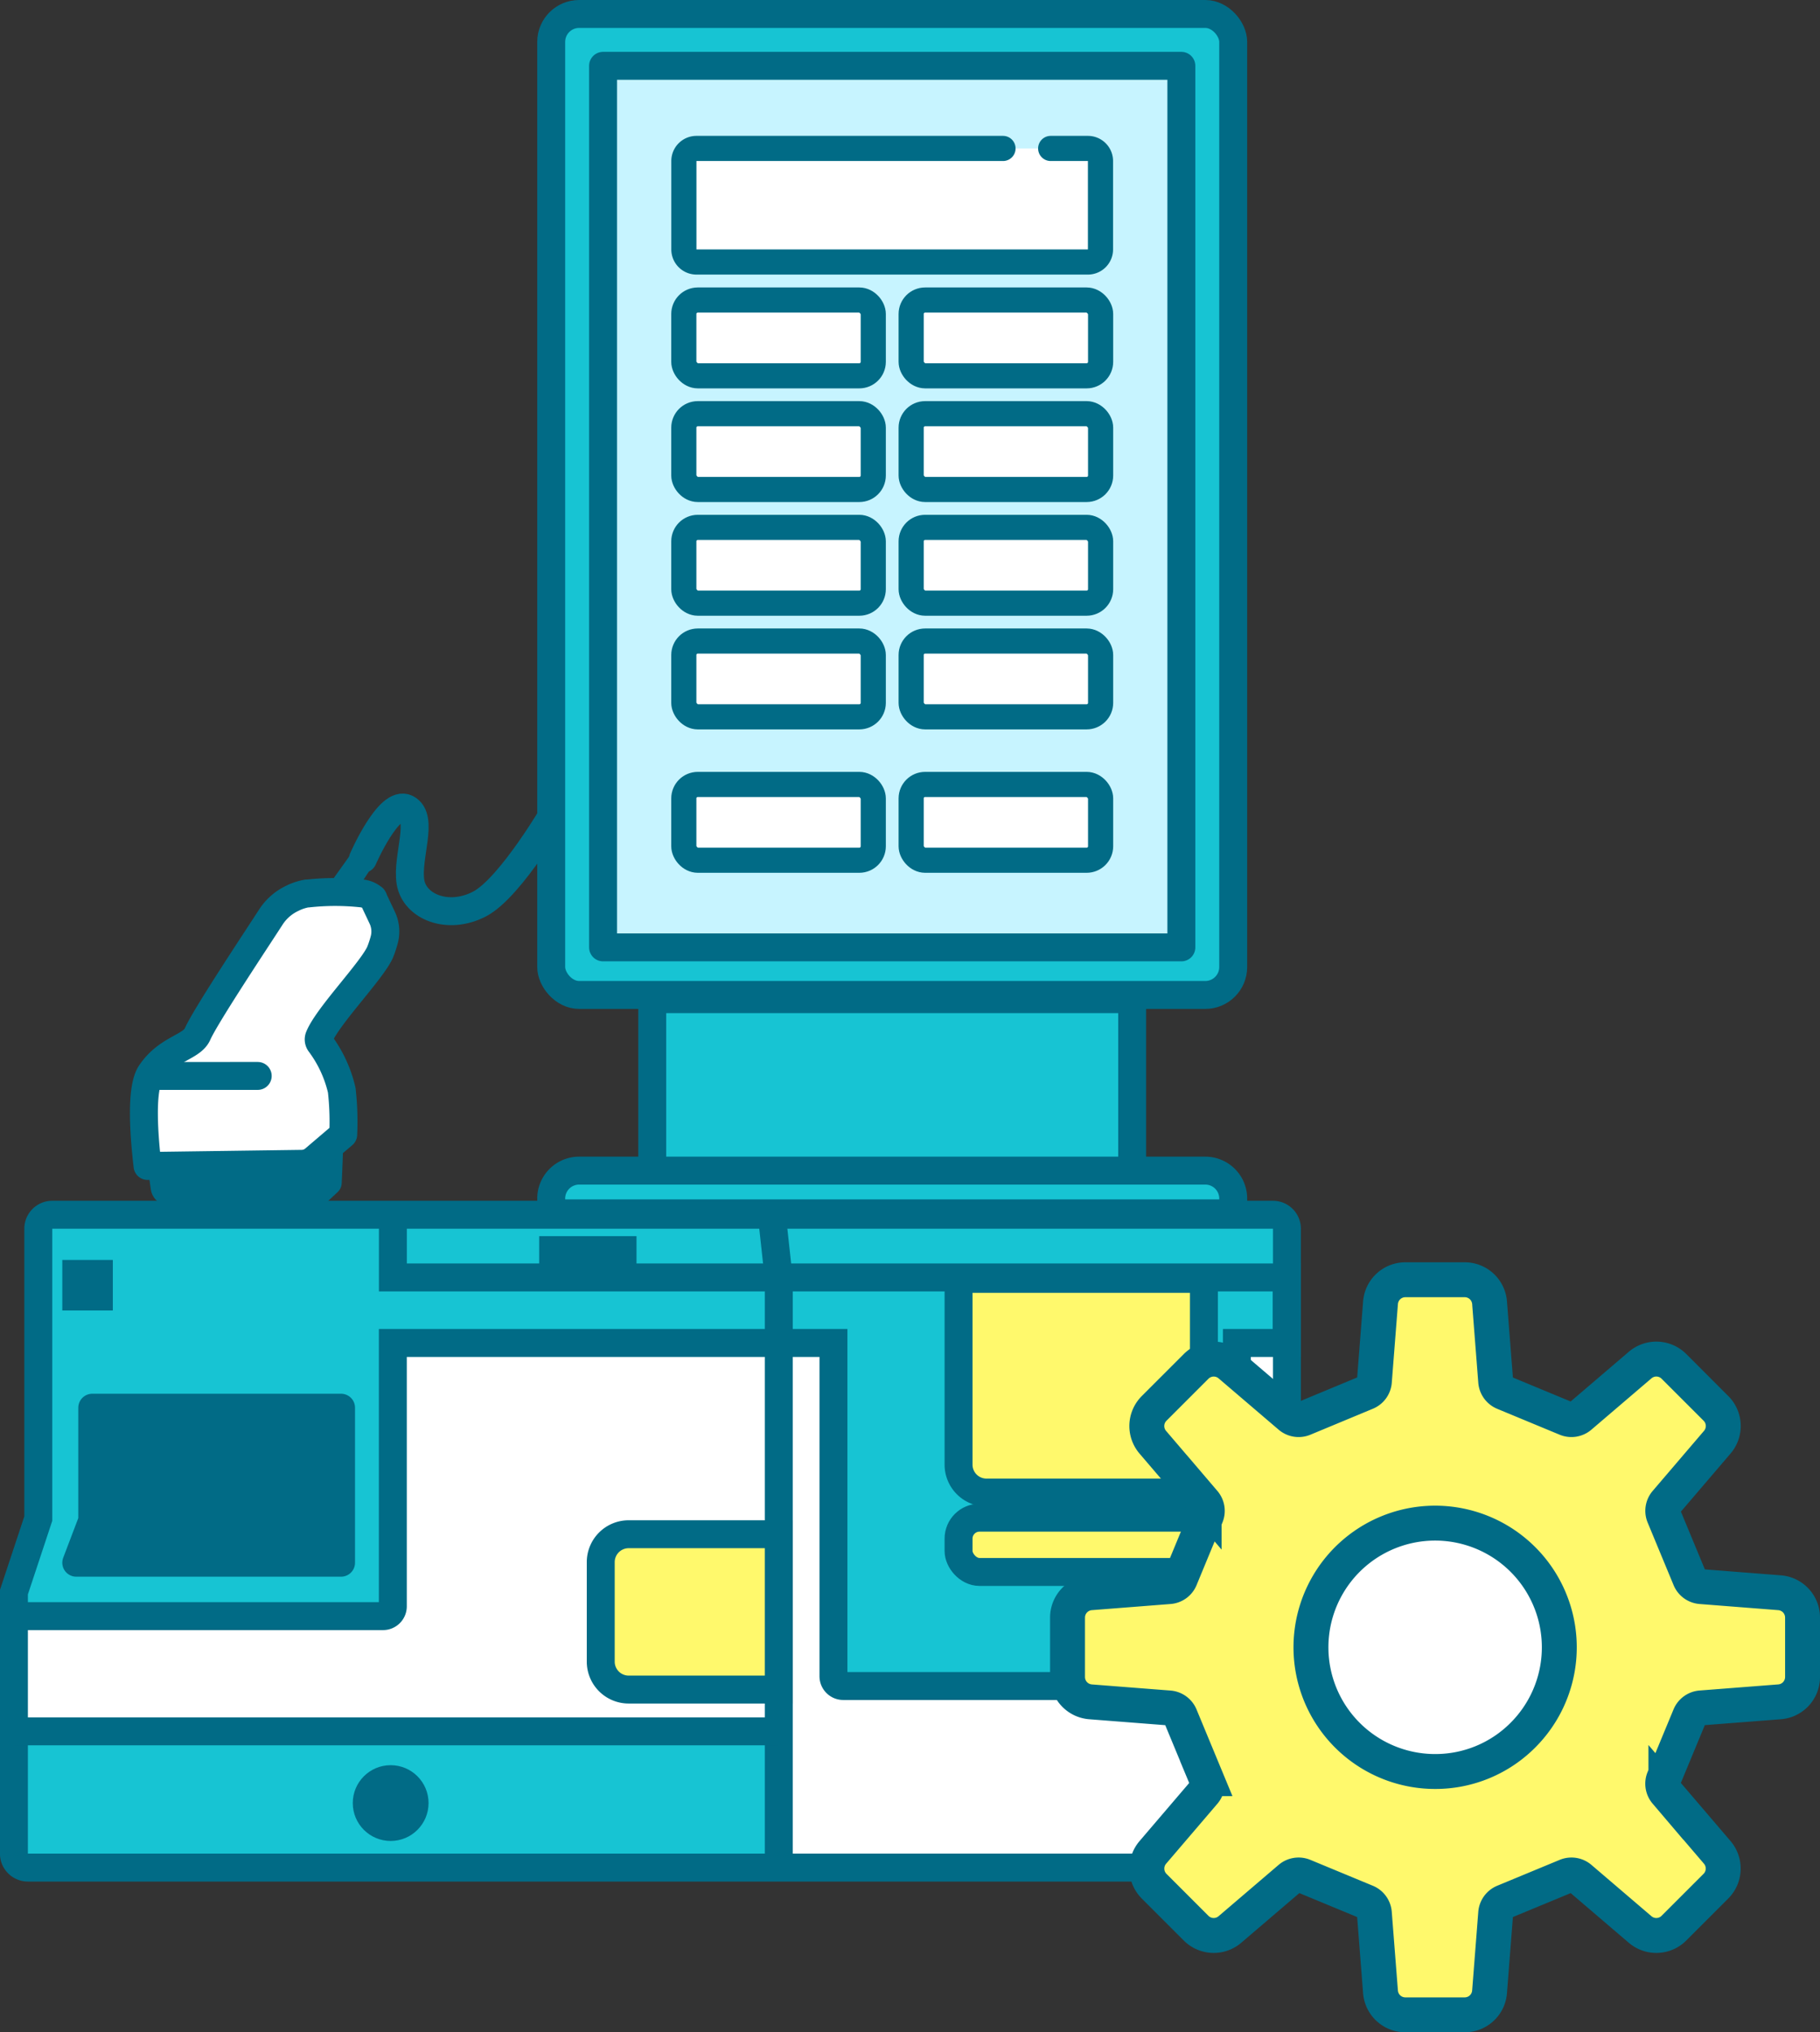 <svg xmlns="http://www.w3.org/2000/svg" width="130.324" height="145.515" viewBox="0 0 130.324 145.515"><rect x="0" y="0" width="130.324" height="145.515" fill="#333333" stroke="none"/><g transform="translate(0.843 1)"><g transform="matrix(0.848, -0.53, 0.53, 0.848, -963.53, 534.307)"><path d="M1770.808,122.206s3.831-2.634,4.563-1.4-1.858,2.946-2.556,4.609.827,3.763,3.365,3.957,8.394-2.93,8.394-2.93" transform="translate(-681.294)" fill="none" stroke="#016b86" stroke-linecap="round" stroke-linejoin="round" stroke-width="2"/><path d="M1671.012,142.955l-.959-.51-3.677,1.522a6.124,6.124,0,0,1,1.9,1.213l2.615-1.2Z" transform="translate(-580.635 -21.176)" fill="#016b86"/><g transform="translate(1063.974 121.895)"><path d="M1064.79,458.181c-.255.539-.5,1.089-.7,1.546a1.38,1.38,0,0,0,.516,1.712l8.61,5.557a1.38,1.38,0,0,0,1.01.2l1.1-.213a.92.92,0,0,0,.582-.378c.378-.544,1.195-1.731,1.955-2.9l-2.7.4a1.38,1.38,0,0,1-.917-.185Z" transform="translate(-1063.974 -447.398)" fill="#016b86"/><path d="M1110.412,162.884l0-.041-.009-.006a1.5,1.5,0,0,0-.518-.72,17.944,17.944,0,0,0-3.258-2.026l-.042-.031a3.767,3.767,0,0,0-1.059-.264,3.72,3.72,0,0,0-2.031.317c-1.57.742-7.711,3.516-8.9,4.327-.867.593-2.376-.28-4.333.6-1.169.526-2.68,3.334-3.709,5.51l9.458,5.732a1.38,1.38,0,0,0,.917.185l2.7-.4a20.064,20.064,0,0,0,1.59-2.741,9.017,9.017,0,0,0,.461-3.682.456.456,0,0,1,.185-.407c1.313-.957,5.749-2.029,6.935-2.848a7.616,7.616,0,0,0,.68-.561,2.3,2.3,0,0,0,.745-1.441l.165-1.4A.389.389,0,0,0,1110.412,162.884Z" transform="translate(-1085.747 -159.768)" fill="#fff" stroke="#016b86" stroke-linecap="round" stroke-linejoin="round" stroke-width="2"/><line x2="5.936" y2="3.709" transform="translate(4.976 5.788)" fill="none" stroke="#016b86" stroke-linecap="round" stroke-width="2"/></g></g><g transform="translate(-151.862 -92.814)"><path d="M242.188,391.423H153.033a1,1,0,0,1-1-1v-18.72l1.745-5.269V345.678a1,1,0,0,1,1-1h87.41a1,1,0,0,1,1,1v44.748A1,1,0,0,1,242.188,391.423Z" transform="translate(-0.017 -165.887)" fill="#fff"/><path d="M0,0H54.764a0,0,0,0,1,0,0V9.756a0,0,0,0,1,0,0H2a2,2,0,0,1-2-2V0A0,0,0,0,1,0,0Z" transform="translate(151.862 215.49)" fill="#17c4d3"/><path d="M2,0H12.748a0,0,0,0,1,0,0V11.122a0,0,0,0,1,0,0H2a2,2,0,0,1-2-2V2A2,2,0,0,1,2,0Z" transform="translate(194.036 201.666)" fill="#17c4d3"/><path d="M0,0H17.569a0,0,0,0,1,0,0V13.3a2,2,0,0,1-2,2H2a2,2,0,0,1-2-2V0A0,0,0,0,1,0,0Z" transform="translate(219.658 183.383)" fill="#016b86"/><rect width="17.569" height="3.886" rx="1.5" transform="translate(219.658 200.482)" fill="#016b86"/><path d="M179.169,349.168v-4.487H154.484a.7.7,0,0,0-.7.7v21.053l-1.745,5.269v1.711h26.429a.7.7,0,0,0,.7-.7V353.859h31.552v23.863a.7.7,0,0,0,.7.7h27.488a.7.7,0,0,0,.7-.7V353.859h3.569v-4.691Z" transform="translate(-0.017 -165.887)" fill="#17c4d3"/><path d="M0,0H62.017a2,2,0,0,1,2,2V4.487a0,0,0,0,1,0,0H0a0,0,0,0,1,0,0V0A0,0,0,0,1,0,0Z" transform="translate(179.152 178.794)" fill="#17c4d3"/><g transform="translate(152.019 178.794)"><path d="M242.188,391.423H153.033a1,1,0,0,1-1-1v-18.72l1.745-5.269V345.678a1,1,0,0,1,1-1h87.41a1,1,0,0,1,1,1v44.748A1,1,0,0,1,242.188,391.423Z" transform="translate(-152.036 -344.681)" fill="none" stroke="#016b86" stroke-miterlimit="10" stroke-width="2"/><path d="M306.312,344.681l.5,4.589v42.153" transform="translate(-252.046 -344.681)" fill="none" stroke="#016b86" stroke-miterlimit="10" stroke-width="2"/><line x2="54.764" transform="translate(0 36.986)" fill="none" stroke="#016b86" stroke-miterlimit="10" stroke-width="2"/><path d="M2,0H12.748a0,0,0,0,1,0,0V11.122a0,0,0,0,1,0,0H2a2,2,0,0,1-2-2V2A2,2,0,0,1,2,0Z" transform="translate(42.017 22.873)" fill="#fff96c" stroke="#016b86" stroke-miterlimit="10" stroke-width="2"/><path d="M152.036,373.418h26.429a.7.7,0,0,0,.7-.7V353.859h31.552v23.863a.7.7,0,0,0,.7.7h27.488a.7.7,0,0,0,.7-.7V353.859h3.569v-4.691H179.169v-4.487" transform="translate(-152.036 -344.681)" fill="none" stroke="#016b86" stroke-miterlimit="10" stroke-width="2"/><rect width="6.969" height="2.21" transform="translate(37.609 1.53)" fill="#016b86"/><path d="M0,0H17.569a0,0,0,0,1,0,0V13.3a2,2,0,0,1-2,2H2a2,2,0,0,1-2-2V0A0,0,0,0,1,0,0Z" transform="translate(67.639 4.589)" fill="#fff96c" stroke="#016b86" stroke-miterlimit="10" stroke-width="2"/><rect width="17.569" height="3.886" rx="1.5" transform="translate(67.639 21.688)" fill="#fff96c" stroke="#016b86" stroke-miterlimit="10" stroke-width="2"/></g><g transform="translate(190.489 92.814)"><rect width="34.366" height="12.661" transform="translate(7.235 70.541)" fill="#17c4d3" stroke="#016b86" stroke-miterlimit="10" stroke-width="2"/><path d="M2,0H46.836a2,2,0,0,1,2,2V3.059a0,0,0,0,1,0,0H0a0,0,0,0,1,0,0V2A2,2,0,0,1,2,0Z" transform="translate(0 82.818)" fill="#17c4d3" stroke="#016b86" stroke-miterlimit="10" stroke-width="2"/><rect width="48.836" height="70.24" rx="2" transform="translate(0 0)" fill="#17c4d3" stroke="#016b86" stroke-miterlimit="10" stroke-width="2"/><rect width="41.41" height="63.12" transform="translate(3.713 3.713)" fill="#c7f4ff" stroke="#016b86" stroke-linecap="round" stroke-linejoin="round" stroke-miterlimit="10" stroke-width="2"/><g transform="translate(9.496 9.629)"><g transform="translate(0 10.853)"><rect width="13.566" height="5.426" rx="1" transform="translate(0 24.418)" fill="#fff" stroke="#016b86" stroke-miterlimit="10" stroke-width="1.8"/><rect width="13.566" height="5.426" rx="1" transform="translate(0 16.279)" fill="#fff" stroke="#016b86" stroke-miterlimit="10" stroke-width="1.8"/><rect width="13.566" height="5.426" rx="1" transform="translate(0 8.139)" fill="#fff" stroke="#016b86" stroke-miterlimit="10" stroke-width="1.8"/><rect width="13.566" height="5.426" rx="1" fill="#fff" stroke="#016b86" stroke-miterlimit="10" stroke-width="1.8"/></g><g transform="translate(16.279 10.853)"><rect width="13.566" height="5.426" rx="1" transform="translate(0 24.418)" fill="#fff" stroke="#016b86" stroke-miterlimit="10" stroke-width="1.8"/><rect width="13.566" height="5.426" rx="1" transform="translate(0 16.279)" fill="#fff" stroke="#016b86" stroke-miterlimit="10" stroke-width="1.8"/><rect width="13.566" height="5.426" rx="1" transform="translate(0 8.139)" fill="#fff" stroke="#016b86" stroke-miterlimit="10" stroke-width="1.8"/><rect width="13.566" height="5.426" rx="1" fill="#fff" stroke="#016b86" stroke-miterlimit="10" stroke-width="1.8"/></g><g transform="translate(0 45.538)"><rect width="13.566" height="5.426" rx="1" transform="translate(0 0)" fill="#fff" stroke="#016b86" stroke-miterlimit="10" stroke-width="1.8"/><rect width="13.566" height="5.426" rx="1" transform="translate(16.279 0)" fill="#fff" stroke="#016b86" stroke-miterlimit="10" stroke-width="1.8"/></g><path d="M406.334,444.57H409a.9.9,0,0,1,.9.9v6.331a.9.9,0,0,1-.9.9H380.968a.9.9,0,0,1-.9-.9v-6.331a.9.9,0,0,1,.9-.9h21.951" transform="translate(-380.064 -444.57)" fill="#fff" stroke="#016b86" stroke-linecap="round" stroke-miterlimit="10" stroke-width="1.8"/></g></g><rect width="3.618" height="3.618" transform="translate(155.48 182.028)" fill="#016b86"/><path d="M.851,0H18.666V11.1H-.295L.851,8.086Z" transform="translate(156.775 192.607)" fill="#016b86" stroke="#016b86" stroke-linecap="round" stroke-linejoin="round" stroke-width="2"/><circle cx="2.713" cy="2.713" r="2.713" transform="translate(176.28 218.203)" fill="#016b86"/></g><g transform="translate(75.599 90.632)"><circle cx="9" cy="9" r="9" transform="translate(17.055 17.5)" fill="#fff"/><path d="M50.988,30.221a1.784,1.784,0,0,0,1.645-1.778V24.19a1.786,1.786,0,0,0-1.645-1.78l-5.636-.44a.947.947,0,0,1-.8-.585l-1.854-4.473a.943.943,0,0,1,.154-.981l3.675-4.3a1.783,1.783,0,0,0-.095-2.421L43.421,6.2A1.783,1.783,0,0,0,41,6.11L36.7,9.785a.95.95,0,0,1-.981.156L31.246,8.086a.956.956,0,0,1-.586-.8l-.439-5.635A1.783,1.783,0,0,0,28.443,0H24.19a1.783,1.783,0,0,0-1.778,1.646l-.44,5.635a.95.95,0,0,1-.585.8L16.912,9.941a.953.953,0,0,1-.983-.156l-4.3-3.675A1.784,1.784,0,0,0,9.212,6.2L6.2,9.212a1.785,1.785,0,0,0-.095,2.421l3.675,4.3a.949.949,0,0,1,.154.981L8.086,21.385a.945.945,0,0,1-.8.585l-5.638.44A1.786,1.786,0,0,0,0,24.19v4.252a1.785,1.785,0,0,0,1.645,1.78l5.638.439a.952.952,0,0,1,.8.586l1.854,4.473a.952.952,0,0,1-.154.983L6.11,41A1.785,1.785,0,0,0,6.2,43.421l3.007,3.007a1.783,1.783,0,0,0,2.421.093l4.3-3.675a.953.953,0,0,1,.983-.154l4.475,1.854a.952.952,0,0,1,.585.806l.44,5.635a1.784,1.784,0,0,0,1.778,1.646h4.253a1.784,1.784,0,0,0,1.778-1.646l.439-5.635a.957.957,0,0,1,.586-.806l4.475-1.854a.949.949,0,0,1,.981.154L41,46.521a1.783,1.783,0,0,0,2.421-.093l3.007-3.007A1.784,1.784,0,0,0,46.523,41l-3.675-4.3a.952.952,0,0,1-.154-.983l1.854-4.473a.954.954,0,0,1,.8-.586ZM26.316,35.21a8.892,8.892,0,1,1,6.29-2.6A8.843,8.843,0,0,1,26.316,35.21Z" fill="#fff96c" stroke="#016b86" stroke-width="2.5"/></g></g></svg>